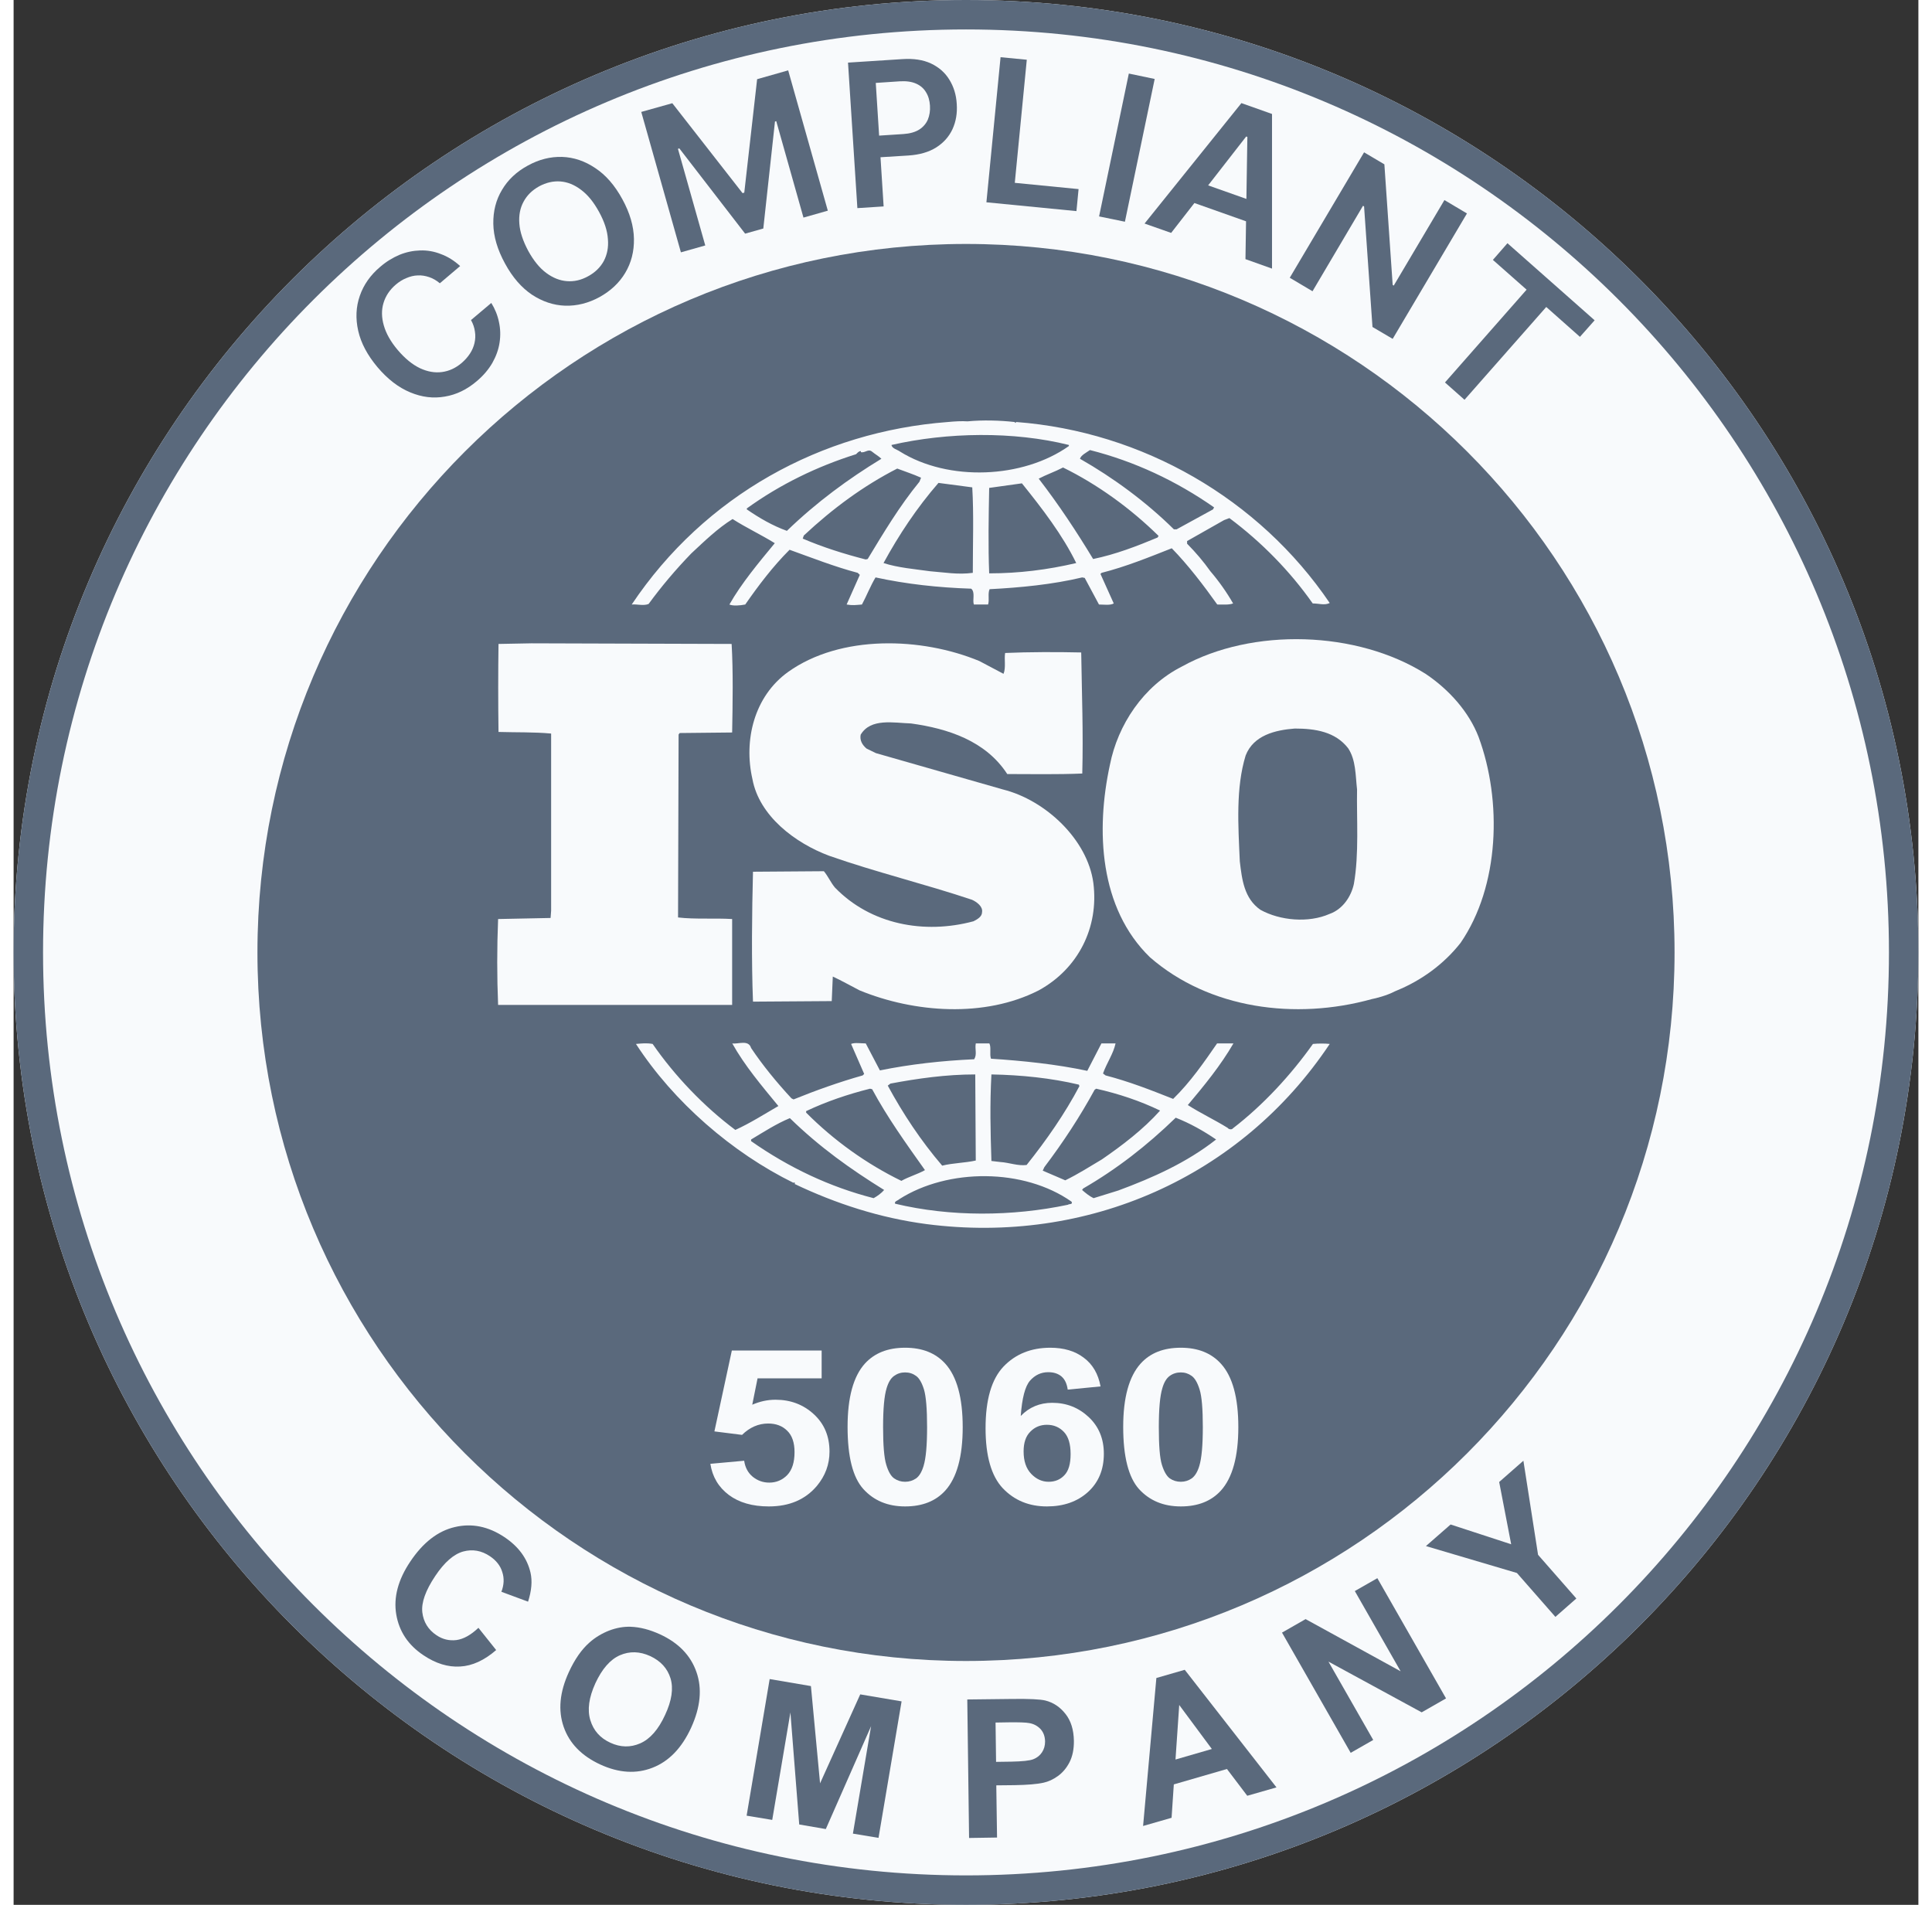 <?xml version="1.0" encoding="UTF-8"?>
<svg xmlns="http://www.w3.org/2000/svg" xmlns:xlink="http://www.w3.org/1999/xlink" width="71px" height="70px" viewBox="0 0 70 70" version="1.1">
<rect x="0" y="0" width="70" height="70" fill="#333333" stroke="none"/>
<g id="surface1">
<path style=" stroke:none;fill-rule:nonzero;fill:rgb(97.255%,98.039%,98.824%);fill-opacity:1;" d="M 70 35 C 70 54.328 54.332 70 35 70 C 15.672 70 0 54.328 0 35 C 0 15.672 15.672 0 35 0 C 54.332 0 70 15.672 70 35 Z M 70 35 "/>
<path style=" stroke:none;fill-rule:evenodd;fill:rgb(35.294%,41.176%,48.627%);fill-opacity:1;" d="M 35 68.918 C 53.734 68.918 68.918 53.734 68.918 35 C 68.918 16.266 53.734 1.082 35 1.082 C 16.27 1.082 1.082 16.266 1.082 35 C 1.082 53.734 16.27 68.918 35 68.918 Z M 35 70 C 54.332 70 70 54.328 70 35 C 70 15.672 54.332 0 35 0 C 15.672 0 0 15.672 0 35 C 0 54.328 15.672 70 35 70 Z M 35 70 "/>
<path style=" stroke:none;fill-rule:nonzero;fill:rgb(35.294%,41.176%,48.627%);fill-opacity:1;" d="M 61.039 35 C 61.039 49.379 49.379 61.039 35 61.039 C 20.621 61.039 8.961 49.379 8.961 35 C 8.961 20.621 20.621 8.965 35 8.965 C 49.379 8.965 61.039 20.621 61.039 35 Z M 61.039 35 "/>
<path style=" stroke:none;fill-rule:nonzero;fill:rgb(35.294%,41.176%,48.627%);fill-opacity:1;" d="M 16.41 9.777 L 15.664 10.41 C 15.539 10.305 15.41 10.23 15.273 10.184 C 15.133 10.137 14.992 10.113 14.852 10.121 C 14.711 10.125 14.57 10.16 14.434 10.219 C 14.297 10.273 14.168 10.355 14.043 10.461 C 13.82 10.652 13.672 10.875 13.594 11.133 C 13.516 11.387 13.52 11.664 13.605 11.961 C 13.688 12.254 13.859 12.559 14.117 12.863 C 14.383 13.176 14.656 13.398 14.934 13.531 C 15.211 13.66 15.48 13.707 15.742 13.672 C 16.008 13.637 16.25 13.523 16.469 13.336 C 16.59 13.23 16.691 13.117 16.77 12.996 C 16.852 12.871 16.906 12.742 16.938 12.605 C 16.969 12.469 16.977 12.328 16.953 12.184 C 16.934 12.043 16.887 11.898 16.809 11.762 L 17.555 11.133 C 17.691 11.352 17.785 11.582 17.836 11.832 C 17.891 12.082 17.898 12.332 17.859 12.59 C 17.82 12.848 17.73 13.094 17.594 13.336 C 17.453 13.578 17.266 13.801 17.02 14.008 C 16.664 14.312 16.273 14.504 15.848 14.574 C 15.426 14.648 15.004 14.598 14.574 14.418 C 14.148 14.242 13.746 13.934 13.375 13.496 C 13.004 13.055 12.766 12.609 12.664 12.156 C 12.562 11.703 12.582 11.273 12.723 10.871 C 12.863 10.465 13.113 10.109 13.469 9.809 C 13.695 9.613 13.934 9.469 14.184 9.363 C 14.434 9.262 14.684 9.211 14.941 9.203 C 15.199 9.195 15.453 9.238 15.699 9.336 C 15.949 9.426 16.188 9.574 16.41 9.777 Z M 16.41 9.777 "/>
<path style=" stroke:none;fill-rule:nonzero;fill:rgb(35.294%,41.176%,48.627%);fill-opacity:1;" d="M 22.371 7.32 C 22.648 7.824 22.789 8.312 22.797 8.777 C 22.805 9.238 22.699 9.656 22.477 10.027 C 22.258 10.395 21.941 10.691 21.531 10.918 C 21.121 11.141 20.699 11.246 20.27 11.234 C 19.84 11.219 19.434 11.082 19.047 10.828 C 18.664 10.57 18.332 10.188 18.059 9.684 C 17.781 9.176 17.637 8.691 17.629 8.227 C 17.621 7.762 17.727 7.344 17.949 6.977 C 18.168 6.605 18.484 6.309 18.895 6.086 C 19.305 5.859 19.727 5.754 20.156 5.766 C 20.586 5.781 20.992 5.918 21.375 6.176 C 21.762 6.43 22.094 6.812 22.371 7.32 Z M 21.516 7.789 C 21.32 7.43 21.102 7.16 20.855 6.977 C 20.609 6.789 20.355 6.688 20.094 6.668 C 19.828 6.648 19.566 6.711 19.312 6.848 C 19.059 6.988 18.867 7.176 18.742 7.41 C 18.613 7.645 18.562 7.914 18.586 8.223 C 18.609 8.527 18.719 8.855 18.91 9.215 C 19.105 9.57 19.324 9.844 19.57 10.027 C 19.816 10.211 20.07 10.312 20.336 10.332 C 20.602 10.352 20.859 10.293 21.113 10.152 C 21.371 10.012 21.562 9.824 21.688 9.594 C 21.812 9.359 21.867 9.09 21.84 8.785 C 21.82 8.477 21.711 8.145 21.516 7.789 Z M 21.516 7.789 "/>
<path style=" stroke:none;fill-rule:nonzero;fill:rgb(35.294%,41.176%,48.627%);fill-opacity:1;" d="M 23.066 4.113 L 24.207 3.793 L 26.789 7.098 L 26.852 7.078 L 27.324 2.91 L 28.465 2.586 L 29.922 7.742 L 29.027 7.996 L 28.027 4.453 L 27.98 4.465 L 27.551 8.398 L 26.883 8.586 L 24.465 5.453 L 24.414 5.469 L 25.418 9.02 L 24.523 9.273 Z M 23.066 4.113 "/>
<path style=" stroke:none;fill-rule:nonzero;fill:rgb(35.294%,41.176%,48.627%);fill-opacity:1;" d="M 31.008 7.648 L 30.664 2.301 L 32.664 2.172 C 33.074 2.145 33.426 2.199 33.711 2.332 C 34 2.469 34.227 2.664 34.387 2.926 C 34.547 3.184 34.641 3.48 34.66 3.82 C 34.684 4.164 34.629 4.473 34.504 4.746 C 34.375 5.023 34.176 5.246 33.906 5.418 C 33.633 5.59 33.293 5.688 32.879 5.715 L 31.555 5.797 L 31.5 5.004 L 32.699 4.926 C 32.938 4.91 33.133 4.855 33.281 4.762 C 33.426 4.668 33.531 4.547 33.598 4.395 C 33.66 4.242 33.688 4.074 33.676 3.883 C 33.664 3.695 33.617 3.527 33.531 3.391 C 33.449 3.25 33.328 3.145 33.168 3.074 C 33.012 3.004 32.809 2.973 32.57 2.988 L 31.684 3.047 L 31.973 7.586 Z M 31.008 7.648 "/>
<path style=" stroke:none;fill-rule:nonzero;fill:rgb(35.294%,41.176%,48.627%);fill-opacity:1;" d="M 35.75 7.434 L 36.27 2.102 L 37.234 2.195 L 36.793 6.719 L 39.137 6.949 L 39.059 7.758 Z M 35.75 7.434 "/>
<path style=" stroke:none;fill-rule:nonzero;fill:rgb(35.294%,41.176%,48.627%);fill-opacity:1;" d="M 41.934 2.902 L 40.84 8.148 L 39.891 7.953 L 40.984 2.703 Z M 41.934 2.902 "/>
<path style=" stroke:none;fill-rule:nonzero;fill:rgb(35.294%,41.176%,48.627%);fill-opacity:1;" d="M 42.539 8.559 L 41.562 8.215 L 45.121 3.789 L 46.246 4.188 L 46.246 9.871 L 45.27 9.523 L 45.34 5.031 L 45.297 5.016 Z M 43.27 6.59 L 45.93 7.531 L 45.668 8.266 L 43.008 7.324 Z M 43.27 6.59 "/>
<path style=" stroke:none;fill-rule:nonzero;fill:rgb(35.294%,41.176%,48.627%);fill-opacity:1;" d="M 53.41 7.844 L 50.68 12.453 L 49.938 12.016 L 49.629 7.586 L 49.59 7.562 L 47.734 10.703 L 46.898 10.207 L 49.629 5.598 L 50.375 6.039 L 50.68 10.469 L 50.719 10.496 L 52.582 7.352 Z M 53.41 7.844 "/>
<path style=" stroke:none;fill-rule:nonzero;fill:rgb(35.294%,41.176%,48.627%);fill-opacity:1;" d="M 54.363 9.551 L 54.898 8.938 L 58.102 11.77 L 57.562 12.379 L 56.324 11.281 L 53.32 14.691 L 52.602 14.055 L 55.602 10.645 Z M 54.363 9.551 "/>
<path style=" stroke:none;fill-rule:nonzero;fill:rgb(35.294%,41.176%,48.627%);fill-opacity:1;" d="M 56.66 59.418 L 55.246 57.805 L 51.902 56.816 L 52.809 56.023 L 55.035 56.75 L 54.594 54.461 L 55.484 53.68 L 56.023 57.137 L 57.43 58.742 Z M 56.66 59.418 "/>
<path style=" stroke:none;fill-rule:nonzero;fill:rgb(35.294%,41.176%,48.627%);fill-opacity:1;" d="M 49.137 64.414 L 46.613 59.996 L 47.48 59.5 L 50.973 61.418 L 49.289 58.469 L 50.117 57.996 L 52.641 62.414 L 51.746 62.926 L 48.32 61.062 L 49.965 63.941 Z M 49.137 64.414 "/>
<path style=" stroke:none;fill-rule:nonzero;fill:rgb(35.294%,41.176%,48.627%);fill-opacity:1;" d="M 46.41 65.684 L 45.336 65.992 L 44.59 65.008 L 42.637 65.574 L 42.555 66.801 L 41.508 67.102 L 41.996 61.664 L 43.039 61.363 Z M 44.035 64.273 L 42.836 62.656 L 42.699 64.66 Z M 44.035 64.273 "/>
<path style=" stroke:none;fill-rule:nonzero;fill:rgb(35.294%,41.176%,48.627%);fill-opacity:1;" d="M 35.113 67.543 L 35.047 62.453 L 36.695 62.434 C 37.32 62.426 37.727 62.445 37.918 62.492 C 38.211 62.566 38.457 62.73 38.656 62.984 C 38.855 63.234 38.957 63.562 38.965 63.969 C 38.969 64.281 38.914 64.543 38.805 64.758 C 38.695 64.973 38.551 65.141 38.379 65.266 C 38.207 65.391 38.027 65.473 37.848 65.512 C 37.605 65.566 37.25 65.594 36.785 65.602 L 36.113 65.609 L 36.141 67.527 Z M 36.086 63.301 L 36.105 64.746 L 36.664 64.738 C 37.07 64.73 37.34 64.703 37.477 64.648 C 37.613 64.594 37.719 64.508 37.793 64.395 C 37.871 64.277 37.906 64.145 37.906 63.996 C 37.902 63.812 37.848 63.66 37.738 63.539 C 37.625 63.422 37.488 63.348 37.32 63.32 C 37.199 63.297 36.953 63.289 36.582 63.293 Z M 36.086 63.301 "/>
<path style=" stroke:none;fill-rule:nonzero;fill:rgb(35.294%,41.176%,48.627%);fill-opacity:1;" d="M 26.938 66.723 L 27.785 61.703 L 29.301 61.961 L 29.637 65.535 L 31.113 62.266 L 32.633 62.523 L 31.785 67.539 L 30.844 67.383 L 31.512 63.434 L 29.848 67.215 L 28.871 67.047 L 28.547 62.93 L 27.879 66.879 Z M 26.938 66.723 "/>
<path style=" stroke:none;fill-rule:nonzero;fill:rgb(35.294%,41.176%,48.627%);fill-opacity:1;" d="M 17.082 59.82 L 17.734 60.637 C 17.297 61.016 16.855 61.219 16.41 61.242 C 15.965 61.27 15.516 61.133 15.062 60.828 C 14.5 60.453 14.168 59.953 14.062 59.328 C 13.957 58.703 14.129 58.055 14.574 57.391 C 15.043 56.688 15.59 56.262 16.215 56.117 C 16.84 55.969 17.449 56.094 18.039 56.488 C 18.559 56.836 18.875 57.27 18.996 57.793 C 19.066 58.102 19.035 58.457 18.906 58.859 L 17.926 58.496 C 18.023 58.242 18.035 58 17.957 57.766 C 17.887 57.535 17.734 57.344 17.508 57.191 C 17.195 56.98 16.867 56.922 16.52 57.016 C 16.176 57.113 15.832 57.41 15.496 57.914 C 15.137 58.449 14.98 58.895 15.02 59.25 C 15.062 59.605 15.234 59.887 15.543 60.094 C 15.77 60.246 16.012 60.301 16.273 60.27 C 16.535 60.234 16.801 60.086 17.082 59.82 Z M 17.082 59.82 "/>
<path style=" stroke:none;fill-rule:nonzero;fill:rgb(35.294%,41.176%,48.627%);fill-opacity:1;" d="M 20.406 61.445 C 20.621 60.977 20.875 60.613 21.164 60.359 C 21.375 60.172 21.617 60.027 21.883 59.922 C 22.152 59.82 22.414 59.773 22.672 59.781 C 23.02 59.793 23.379 59.887 23.754 60.059 C 24.434 60.371 24.883 60.836 25.094 61.445 C 25.309 62.055 25.242 62.738 24.898 63.492 C 24.555 64.238 24.082 64.727 23.48 64.961 C 22.883 65.195 22.242 65.156 21.562 64.844 C 20.875 64.527 20.426 64.066 20.215 63.461 C 20.004 62.852 20.066 62.184 20.406 61.445 Z M 21.379 61.859 C 21.141 62.383 21.078 62.836 21.195 63.215 C 21.312 63.598 21.555 63.871 21.93 64.043 C 22.301 64.215 22.668 64.223 23.027 64.066 C 23.391 63.906 23.695 63.559 23.941 63.023 C 24.188 62.496 24.254 62.047 24.141 61.676 C 24.027 61.309 23.781 61.039 23.395 60.859 C 23.012 60.684 22.641 60.672 22.281 60.828 C 21.926 60.984 21.625 61.328 21.379 61.859 Z M 21.379 61.859 "/>
<path style=" stroke:none;fill-rule:nonzero;fill:rgb(97.255%,98.039%,98.824%);fill-opacity:1;" d="M 49.254 32.484 C 49.156 32.941 48.848 33.414 48.359 33.586 C 47.586 33.926 46.539 33.832 45.82 33.434 C 45.219 33.016 45.141 32.316 45.062 31.652 C 45.004 30.344 44.91 28.957 45.277 27.762 C 45.566 27.02 46.363 26.828 47.082 26.773 C 47.84 26.773 48.574 26.891 49.043 27.496 C 49.332 27.93 49.312 28.5 49.371 29.012 C 49.352 30.094 49.449 31.383 49.254 32.484 Z M 53.836 27.078 C 53.484 26.168 52.766 25.352 51.895 24.766 C 49.371 23.172 45.527 23.055 42.93 24.496 C 41.512 25.215 40.578 26.641 40.289 28.105 C 39.766 30.512 39.898 33.375 41.762 35.18 C 43.938 37.074 47.102 37.496 49.914 36.715 C 50.047 36.691 50.469 36.586 50.762 36.43 L 50.844 36.395 C 51.719 36.035 52.551 35.445 53.176 34.648 C 54.609 32.562 54.707 29.43 53.836 27.078 Z M 53.836 27.078 "/>
<path style=" stroke:none;fill-rule:nonzero;fill:rgb(97.255%,98.039%,98.824%);fill-opacity:1;" d="M 26.406 33.773 C 25.762 33.734 25.039 33.789 24.418 33.715 L 24.438 26.992 L 24.477 26.938 L 26.406 26.918 C 26.426 25.828 26.445 24.656 26.387 23.664 L 19.031 23.641 L 17.82 23.664 C 17.805 24.676 17.805 25.863 17.82 26.898 C 18.484 26.918 19.109 26.898 19.754 26.957 L 19.754 33.465 L 19.734 33.734 L 17.805 33.773 C 17.762 34.844 17.762 35.879 17.805 36.93 L 26.406 36.93 "/>
<path style=" stroke:none;fill-rule:nonzero;fill:rgb(97.255%,98.039%,98.824%);fill-opacity:1;" d="M 40.594 43.75 L 39.688 44.031 C 39.535 43.957 39.398 43.844 39.266 43.73 L 39.305 43.676 C 40.535 42.965 41.648 42.102 42.707 41.074 C 43.227 41.277 43.73 41.559 44.191 41.875 C 43.113 42.723 41.863 43.281 40.594 43.75 Z M 38.746 44.273 C 36.707 44.703 34.434 44.723 32.395 44.234 C 32.355 44.145 32.492 44.125 32.551 44.066 C 34.34 42.926 37.129 42.926 38.879 44.16 C 38.938 44.273 38.785 44.234 38.746 44.273 Z M 31.605 44.031 C 29.988 43.617 28.488 42.906 27.102 41.934 L 27.102 41.875 C 27.566 41.598 28.027 41.297 28.527 41.09 C 29.625 42.16 30.758 42.965 31.992 43.73 C 31.895 43.844 31.742 43.957 31.605 44.031 Z M 29.125 40.832 C 29.875 40.477 30.664 40.211 31.473 40.008 L 31.551 40.027 C 32.105 41.059 32.801 42.027 33.492 43 C 33.223 43.152 32.895 43.242 32.625 43.395 C 31.355 42.777 30.145 41.914 29.125 40.887 Z M 32.223 39.82 C 33.223 39.633 34.262 39.484 35.34 39.484 L 35.359 42.648 C 34.953 42.738 34.512 42.738 34.125 42.836 C 33.336 41.914 32.684 40.926 32.125 39.895 Z M 35.934 39.484 C 37.031 39.504 38.129 39.617 39.148 39.859 L 39.168 39.914 C 38.633 40.926 37.957 41.898 37.227 42.812 C 36.898 42.852 36.59 42.723 36.266 42.703 L 35.934 42.664 C 35.898 41.559 35.875 40.59 35.934 39.484 Z M 39.727 40.047 L 39.785 40.008 C 40.613 40.195 41.398 40.457 42.133 40.812 C 41.516 41.504 40.727 42.102 39.996 42.605 C 39.555 42.867 39.109 43.152 38.648 43.375 L 37.82 43.02 L 37.879 42.891 C 38.574 41.973 39.188 41.035 39.727 40.047 Z M 47.75 38.363 C 46.941 39.504 45.922 40.609 44.809 41.465 C 44.77 41.523 44.652 41.504 44.617 41.449 C 44.133 41.148 43.613 40.906 43.152 40.609 C 43.766 39.879 44.363 39.148 44.828 38.344 L 44.227 38.344 C 43.75 39.035 43.246 39.766 42.613 40.383 C 41.766 40.047 40.996 39.746 40.129 39.52 L 40.035 39.449 C 40.168 39.07 40.418 38.719 40.496 38.344 L 39.977 38.344 L 39.457 39.352 C 38.324 39.109 37.07 38.98 35.918 38.906 C 35.859 38.738 35.934 38.492 35.859 38.344 L 35.359 38.344 C 35.32 38.566 35.414 38.738 35.301 38.926 C 34.109 38.98 32.953 39.109 31.836 39.336 L 31.316 38.344 C 31.125 38.344 30.914 38.305 30.777 38.363 L 31.258 39.465 L 31.203 39.52 C 30.336 39.766 29.492 40.066 28.664 40.402 L 28.586 40.363 C 28.047 39.781 27.527 39.148 27.102 38.512 C 27.008 38.195 26.621 38.379 26.41 38.344 C 26.871 39.168 27.488 39.895 28.105 40.645 C 27.586 40.945 27.066 41.277 26.523 41.523 C 25.371 40.664 24.297 39.539 23.484 38.363 C 23.254 38.324 23.102 38.344 22.871 38.363 C 24.254 40.496 26.41 42.363 28.664 43.469 C 28.664 43.469 28.664 43.453 28.684 43.453 C 28.699 43.453 28.738 43.488 28.699 43.508 C 30.223 44.234 31.836 44.758 33.551 44.984 C 39.457 45.75 45.098 43.266 48.367 38.363 C 48.195 38.344 47.941 38.344 47.75 38.363 Z M 47.75 38.363 "/>
<path style=" stroke:none;fill-rule:nonzero;fill:rgb(97.255%,98.039%,98.824%);fill-opacity:1;" d="M 26.945 18.684 C 28.168 17.801 29.527 17.141 30.961 16.691 C 31.02 16.633 31.059 16.578 31.137 16.578 L 31.137 16.617 C 31.289 16.652 31.406 16.484 31.543 16.594 C 31.66 16.691 31.797 16.766 31.891 16.859 C 30.688 17.59 29.504 18.457 28.418 19.508 C 27.895 19.32 27.41 19.039 26.945 18.719 Z M 38.781 16.352 L 38.781 16.391 C 37.09 17.59 34.355 17.703 32.574 16.594 C 32.473 16.52 32.281 16.484 32.262 16.352 C 34.316 15.883 36.742 15.844 38.781 16.352 Z M 39.555 16.539 C 41.188 16.953 42.719 17.668 44.117 18.645 L 44.078 18.719 L 42.738 19.453 L 42.641 19.453 C 41.613 18.438 40.41 17.555 39.188 16.859 C 39.227 16.727 39.422 16.633 39.555 16.539 Z M 42.039 19.754 C 41.281 20.07 40.504 20.371 39.672 20.543 C 39.07 19.547 38.414 18.551 37.672 17.59 C 37.945 17.445 38.277 17.332 38.566 17.18 C 39.832 17.801 41.051 18.684 42.078 19.695 Z M 35.852 21.07 C 35.812 20.07 35.832 18.965 35.852 17.93 C 36.238 17.875 36.664 17.816 37.055 17.762 C 37.809 18.699 38.547 19.66 39.051 20.691 C 38.004 20.938 36.938 21.07 35.852 21.07 Z M 35.25 21.051 C 34.707 21.125 34.223 21.035 33.676 20.992 C 33.152 20.918 32.492 20.863 31.969 20.691 C 32.531 19.66 33.191 18.664 33.988 17.746 L 35.23 17.91 C 35.289 18.887 35.25 20.016 35.25 21.051 Z M 31.387 20.543 L 31.312 20.559 C 30.516 20.355 29.738 20.109 29 19.793 L 29.039 19.68 C 30.105 18.684 31.23 17.855 32.473 17.219 C 32.766 17.332 33.055 17.422 33.348 17.555 L 33.289 17.703 C 32.551 18.605 31.969 19.582 31.387 20.543 Z M 23.336 22.195 C 23.801 21.559 24.324 20.938 24.906 20.336 C 25.41 19.867 25.875 19.414 26.422 19.074 C 26.926 19.395 27.488 19.66 27.973 19.961 C 27.371 20.691 26.754 21.426 26.305 22.215 C 26.438 22.273 26.691 22.254 26.887 22.215 C 27.371 21.52 27.895 20.824 28.516 20.203 C 29.352 20.504 30.164 20.824 31.02 21.051 L 31.098 21.125 L 30.613 22.215 C 30.824 22.254 30.961 22.234 31.176 22.215 C 31.348 21.895 31.484 21.539 31.676 21.219 C 32.805 21.465 33.988 21.594 35.191 21.633 C 35.348 21.766 35.23 22.047 35.289 22.215 L 35.812 22.215 C 35.867 22.031 35.793 21.82 35.867 21.652 C 36.996 21.594 38.18 21.48 39.27 21.219 L 39.363 21.238 L 39.887 22.215 C 40.062 22.215 40.293 22.254 40.43 22.176 L 39.941 21.09 L 39.984 21.051 C 40.875 20.824 41.711 20.484 42.562 20.148 C 43.168 20.77 43.727 21.504 44.234 22.215 C 44.445 22.215 44.66 22.234 44.816 22.176 C 44.582 21.766 44.289 21.352 43.98 20.992 C 43.727 20.637 43.457 20.316 43.125 19.98 L 43.125 19.883 L 44.484 19.113 L 44.68 19.039 C 45.863 19.922 46.91 20.992 47.742 22.176 C 47.977 22.176 48.172 22.254 48.367 22.16 C 45.766 18.324 41.477 15.859 36.844 15.508 L 36.82 15.543 L 36.781 15.508 C 36.258 15.449 35.617 15.43 35.055 15.484 C 34.84 15.469 34.59 15.484 34.336 15.508 C 29.68 15.859 25.395 18.211 22.715 22.215 C 22.91 22.195 23.141 22.273 23.336 22.195 Z M 23.336 22.195 "/>
<path style=" stroke:none;fill-rule:nonzero;fill:rgb(97.255%,98.039%,98.824%);fill-opacity:1;" d="M 35.277 33.855 C 33.465 34.344 31.496 33.973 30.184 32.617 C 30.027 32.43 29.934 32.203 29.777 32.016 L 27.172 32.035 C 27.133 33.555 27.113 35.305 27.172 36.809 L 30.066 36.789 L 30.105 35.887 C 30.434 36.039 30.762 36.227 31.09 36.395 C 33.098 37.219 35.684 37.41 37.672 36.395 C 39.117 35.605 39.891 34.086 39.68 32.445 C 39.465 30.852 37.922 29.402 36.359 29.012 L 31.688 27.676 L 31.344 27.508 C 31.188 27.375 31.09 27.207 31.129 27 C 31.496 26.379 32.344 26.566 32.98 26.586 C 34.332 26.773 35.723 27.223 36.516 28.445 C 37.363 28.445 38.348 28.465 39.273 28.426 C 39.312 26.887 39.258 25.535 39.234 23.977 C 38.367 23.957 37.305 23.957 36.438 23.996 C 36.398 24.219 36.473 24.535 36.379 24.762 L 35.492 24.293 C 33.367 23.41 30.395 23.316 28.465 24.691 C 27.211 25.59 26.824 27.207 27.152 28.633 C 27.402 29.984 28.715 30.98 29.973 31.449 C 31.688 32.051 33.484 32.484 35.223 33.066 C 35.395 33.145 35.625 33.312 35.59 33.52 C 35.59 33.688 35.414 33.785 35.277 33.855 Z M 35.277 33.855 "/>
<path style=" stroke:none;fill-rule:nonzero;fill:rgb(97.255%,98.039%,98.824%);fill-opacity:1;" d="M 42.895 49.527 C 43.523 49.527 44.016 49.723 44.371 50.117 C 44.797 50.586 45.008 51.363 45.008 52.445 C 45.008 53.527 44.793 54.305 44.367 54.777 C 44.016 55.164 43.523 55.359 42.895 55.359 C 42.258 55.359 41.75 55.148 41.359 54.723 C 40.973 54.293 40.777 53.531 40.777 52.434 C 40.777 51.359 40.992 50.582 41.418 50.109 C 41.77 49.719 42.262 49.527 42.895 49.527 Z M 42.895 50.434 C 42.742 50.434 42.605 50.477 42.488 50.562 C 42.371 50.645 42.277 50.797 42.215 51.016 C 42.129 51.297 42.086 51.773 42.086 52.445 C 42.086 53.117 42.121 53.578 42.199 53.828 C 42.277 54.078 42.375 54.246 42.488 54.328 C 42.605 54.41 42.742 54.453 42.895 54.453 C 43.043 54.453 43.18 54.41 43.297 54.328 C 43.414 54.242 43.508 54.09 43.574 53.871 C 43.66 53.59 43.703 53.117 43.703 52.445 C 43.703 51.773 43.664 51.316 43.586 51.066 C 43.508 50.812 43.41 50.645 43.293 50.562 C 43.176 50.477 43.043 50.434 42.895 50.434 Z M 42.895 50.434 "/>
<path style=" stroke:none;fill-rule:nonzero;fill:rgb(97.255%,98.039%,98.824%);fill-opacity:1;" d="M 39.945 50.949 L 38.738 51.066 C 38.707 50.848 38.633 50.688 38.508 50.582 C 38.383 50.477 38.223 50.426 38.023 50.426 C 37.758 50.426 37.535 50.531 37.352 50.738 C 37.172 50.945 37.059 51.379 37.012 52.035 C 37.32 51.715 37.707 51.551 38.168 51.551 C 38.691 51.551 39.137 51.727 39.508 52.074 C 39.879 52.422 40.066 52.871 40.066 53.422 C 40.066 54.008 39.871 54.477 39.48 54.832 C 39.09 55.184 38.586 55.359 37.973 55.359 C 37.316 55.359 36.777 55.137 36.352 54.691 C 35.93 54.242 35.719 53.504 35.719 52.484 C 35.719 51.438 35.938 50.684 36.379 50.219 C 36.82 49.758 37.395 49.527 38.098 49.527 C 38.594 49.527 39.004 49.648 39.324 49.891 C 39.652 50.133 39.859 50.484 39.945 50.949 Z M 37.117 53.336 C 37.117 53.695 37.211 53.969 37.398 54.164 C 37.582 54.355 37.797 54.453 38.035 54.453 C 38.27 54.453 38.461 54.375 38.613 54.215 C 38.77 54.055 38.844 53.797 38.844 53.434 C 38.844 53.062 38.762 52.793 38.598 52.621 C 38.43 52.445 38.223 52.359 37.973 52.359 C 37.734 52.359 37.531 52.441 37.367 52.609 C 37.199 52.773 37.117 53.016 37.117 53.336 Z M 37.117 53.336 "/>
<path style=" stroke:none;fill-rule:nonzero;fill:rgb(97.255%,98.039%,98.824%);fill-opacity:1;" d="M 32.762 49.527 C 33.395 49.527 33.887 49.723 34.242 50.117 C 34.664 50.586 34.879 51.363 34.879 52.445 C 34.879 53.527 34.664 54.305 34.238 54.777 C 33.887 55.164 33.395 55.359 32.762 55.359 C 32.129 55.359 31.617 55.148 31.23 54.723 C 30.84 54.293 30.648 53.531 30.648 52.434 C 30.648 51.359 30.859 50.582 31.285 50.109 C 31.641 49.719 32.133 49.527 32.762 49.527 Z M 32.762 50.434 C 32.609 50.434 32.477 50.477 32.359 50.562 C 32.238 50.645 32.148 50.797 32.082 51.016 C 31.996 51.297 31.953 51.773 31.953 52.445 C 31.953 53.117 31.992 53.578 32.07 53.828 C 32.145 54.078 32.242 54.246 32.359 54.328 C 32.477 54.41 32.609 54.453 32.762 54.453 C 32.914 54.453 33.047 54.41 33.168 54.328 C 33.285 54.242 33.375 54.09 33.441 53.871 C 33.527 53.59 33.57 53.117 33.57 52.445 C 33.57 51.773 33.531 51.316 33.457 51.066 C 33.379 50.812 33.281 50.645 33.164 50.562 C 33.047 50.477 32.914 50.434 32.762 50.434 Z M 32.762 50.434 "/>
<path style=" stroke:none;fill-rule:nonzero;fill:rgb(97.255%,98.039%,98.824%);fill-opacity:1;" d="M 25.605 53.793 L 26.848 53.68 C 26.883 53.926 26.988 54.125 27.164 54.27 C 27.34 54.41 27.539 54.484 27.77 54.484 C 28.027 54.484 28.25 54.391 28.43 54.207 C 28.609 54.02 28.699 53.738 28.699 53.363 C 28.699 53.016 28.609 52.75 28.43 52.578 C 28.254 52.402 28.02 52.312 27.73 52.312 C 27.375 52.312 27.051 52.453 26.77 52.73 L 25.754 52.602 L 26.395 49.629 L 29.695 49.629 L 29.695 50.652 L 27.34 50.652 L 27.145 51.621 C 27.426 51.5 27.707 51.438 28 51.438 C 28.555 51.438 29.023 51.617 29.406 51.969 C 29.793 52.324 29.984 52.781 29.984 53.344 C 29.984 53.816 29.828 54.234 29.52 54.605 C 29.094 55.109 28.508 55.359 27.754 55.359 C 27.152 55.359 26.664 55.219 26.285 54.938 C 25.906 54.652 25.68 54.273 25.605 53.793 Z M 25.605 53.793 "/>
</g>
</svg>
